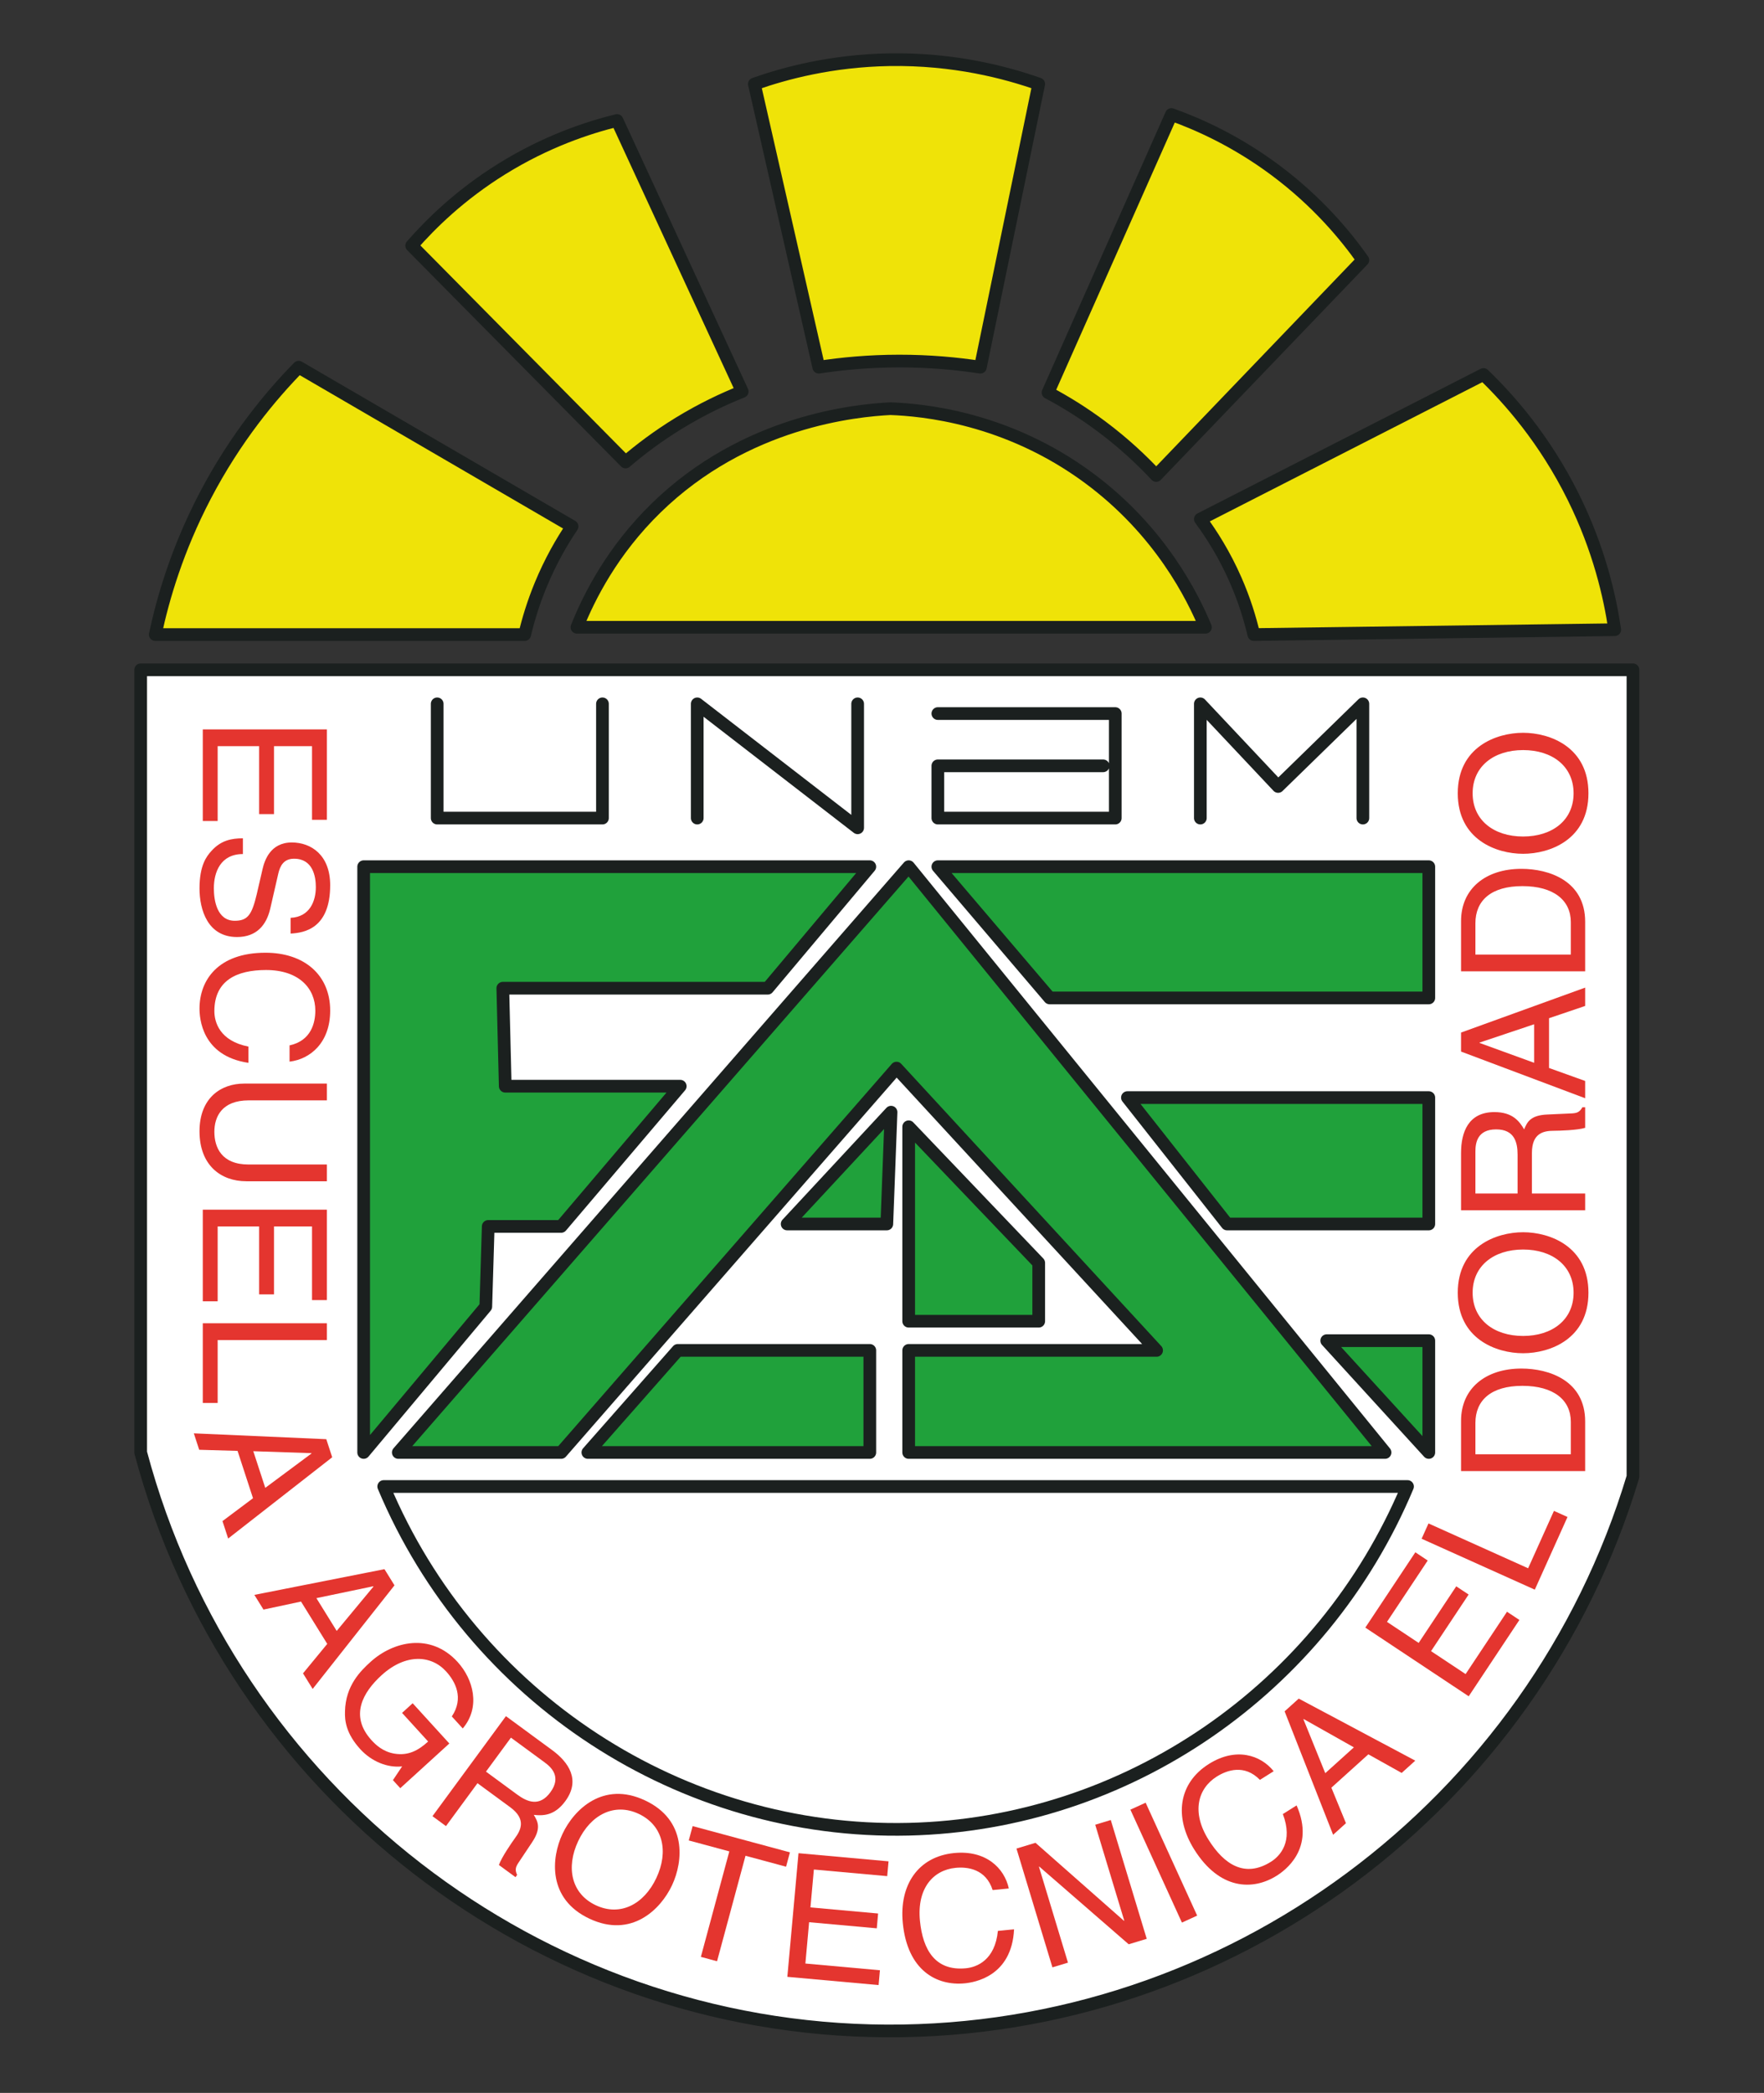 <?xml version="1.0" encoding="UTF-8" standalone="no"?>
<!-- Created with Inkscape (http://www.inkscape.org/) -->

<svg
   version="1.1"
   id="svg2"
   xml:space="preserve"
   width="700.324"
   height="830.826"
   viewBox="0 0 700.324 830.826"
   sodipodi:docname="logo_eae_vec.svg"
   inkscape:version="1.1.2 (0a00cf5339, 2022-02-04)"
   xmlns:inkscape="http://www.inkscape.org/namespaces/inkscape"
   xmlns:sodipodi="http://sodipodi.sourceforge.net/DTD/sodipodi-0.dtd"
   xmlns="http://www.w3.org/2000/svg"
   xmlns:svg="http://www.w3.org/2000/svg"><rect x="0" y="0" width="700.324" height="830.826" fill="#333333" stroke="none"/><defs
     id="defs6"><clipPath
       clipPathUnits="userSpaceOnUse"
       id="clipPath16"><path
         d="M 0,595.276 H 841.89 V 0 H 0 Z"
         id="path14" /></clipPath></defs><sodipodi:namedview
     id="namedview4"
     pagecolor="#ffffff"
     bordercolor="#666666"
     borderopacity="1.0"
     inkscape:pageshadow="2"
     inkscape:pageopacity="0.0"
     inkscape:pagecheckerboard="0"
     showgrid="false"
     inkscape:zoom="1.0633723"
     inkscape:cx="352.18147"
     inkscape:cy="543.08357"
     inkscape:window-width="1846"
     inkscape:window-height="1016"
     inkscape:window-x="74"
     inkscape:window-y="27"
     inkscape:window-maximized="1"
     inkscape:current-layer="g8" /><g
     id="g8"
     inkscape:groupmode="layer"
     inkscape:label="Logo Escuela Agrotécnica Eldorado"
     transform="matrix(1.333,0,0,-1.333,-209.046,811.712)"><g
       id="g1592"><g
         id="g10"><g
           id="g12"
           clip-path="url(#clipPath16)"><g
             id="g18"
             transform="translate(279.432,535.777)"><path
               d="m 0,0 c 21.234,-21.474 42.466,-42.949 63.699,-64.422 4.294,3.679 9.584,7.702 15.925,11.581 6.829,4.177 13.268,7.203 18.82,9.41 C 86.018,-16.528 73.592,10.376 61.165,37.279 52.466,35.142 40.043,31.049 26.783,22.801 14.42,15.112 5.678,6.515 0,0"
               style="fill:#efe308;fill-opacity:1;fill-rule:nonzero;stroke:none"
               id="path20" /></g><g
             id="g22"
             transform="translate(279.432,535.777)"><path
               d="m 0,0 c 21.234,-21.474 42.466,-42.949 63.699,-64.422 4.294,3.679 9.584,7.702 15.925,11.581 6.829,4.177 13.268,7.203 18.82,9.41 C 86.018,-16.528 73.592,10.376 61.165,37.279 52.466,35.142 40.043,31.049 26.783,22.801 14.42,15.112 5.678,6.515 0,0 Z"
               style="fill:none;stroke:#1b201f;stroke-width:3.78;stroke-linecap:round;stroke-linejoin:round;stroke-miterlimit:10;stroke-dasharray:none;stroke-opacity:1"
               id="path24" /></g><g
             id="g26"
             transform="translate(381.495,583.913)"><path
               d="m 0,0 19.183,-84.328 c 6.847,1.047 14.887,1.819 23.887,1.83 9.151,0.01 17.315,-0.77 24.248,-1.83 C 73.11,-56.218 78.901,-28.109 84.691,0 74.949,3.435 59.465,7.568 40.174,7.239 23.064,6.947 9.217,3.252 0,0"
               style="fill:#efe308;fill-opacity:1;fill-rule:nonzero;stroke:none"
               id="path28" /></g><g
             id="g30"
             transform="translate(381.495,583.913)"><path
               d="m 0,0 19.183,-84.328 c 6.847,1.047 14.887,1.819 23.887,1.83 9.151,0.01 17.315,-0.77 24.248,-1.83 C 73.11,-56.218 78.901,-28.109 84.691,0 74.949,3.435 59.465,7.568 40.174,7.239 23.064,6.947 9.217,3.252 0,0 Z"
               style="fill:none;stroke:#1b201f;stroke-width:3.78;stroke-linecap:round;stroke-linejoin:round;stroke-miterlimit:10;stroke-dasharray:none;stroke-opacity:1"
               id="path32" /></g><g
             id="g34"
             transform="translate(203.065,419.961)"><path
               d="m 0,0 h 110.026 c 1.035,4.371 2.536,9.369 4.746,14.734 2.915,7.081 6.289,12.91 9.369,17.477 C 96.996,48.015 69.852,63.819 42.707,79.623 34.502,71.246 23.894,58.602 14.839,41.259 6.583,25.445 2.317,10.895 0,0"
               style="fill:#efe308;fill-opacity:1;fill-rule:nonzero;stroke:none"
               id="path36" /></g><g
             id="g38"
             transform="translate(203.065,419.961)"><path
               d="m 0,0 h 110.026 c 1.035,4.371 2.536,9.369 4.746,14.734 2.915,7.081 6.289,12.91 9.369,17.477 C 96.996,48.015 69.852,63.819 42.707,79.623 34.502,71.246 23.894,58.602 14.839,41.259 6.583,25.445 2.317,10.895 0,0 Z"
               style="fill:none;stroke:#1b201f;stroke-width:3.78;stroke-linecap:round;stroke-linejoin:round;stroke-miterlimit:10;stroke-dasharray:none;stroke-opacity:1"
               id="path40" /></g><g
             id="g42"
             transform="translate(505.707,574.835)"><path
               d="m 0,0 c -12.25,-27.604 -24.499,-55.206 -36.748,-82.81 4.858,-2.575 10.336,-5.898 16.047,-10.175 6.635,-4.969 11.978,-10.021 16.172,-14.518 20.517,21.384 41.033,42.766 61.55,64.15 C 51.858,-36.032 43.517,-25.958 31,-16.62 19.33,-7.914 8.137,-2.91 0,0"
               style="fill:#efe308;fill-opacity:1;fill-rule:nonzero;stroke:none"
               id="path44" /></g><g
             id="g46"
             transform="translate(505.707,574.835)"><path
               d="m 0,0 c -12.25,-27.604 -24.499,-55.206 -36.748,-82.81 4.858,-2.575 10.336,-5.898 16.047,-10.175 6.635,-4.969 11.978,-10.021 16.172,-14.518 20.517,21.384 41.033,42.766 61.55,64.15 C 51.858,-36.032 43.517,-25.958 31,-16.62 19.33,-7.914 8.137,-2.91 0,0 Z"
               style="fill:none;stroke:#1b201f;stroke-width:3.78;stroke-linecap:round;stroke-linejoin:round;stroke-miterlimit:10;stroke-dasharray:none;stroke-opacity:1"
               id="path48" /></g><g
             id="g50"
             transform="translate(514.322,454.344)"><path
               d="m 0,0 84.329,43.069 c 7.581,-7.296 18.234,-19.287 26.783,-36.554 7.654,-15.46 10.859,-29.574 12.305,-39.451 C 87.586,-33.418 51.755,-33.9 15.925,-34.383 14.82,-29.664 13.132,-24.102 10.496,-18.096 7.197,-10.581 3.371,-4.554 0,0"
               style="fill:#efe308;fill-opacity:1;fill-rule:nonzero;stroke:none"
               id="path52" /></g><g
             id="g54"
             transform="translate(514.322,454.344)"><path
               d="m 0,0 84.329,43.069 c 7.581,-7.296 18.234,-19.287 26.783,-36.554 7.654,-15.46 10.859,-29.574 12.305,-39.451 C 87.586,-33.418 51.755,-33.9 15.925,-34.383 14.82,-29.664 13.132,-24.102 10.496,-18.096 7.197,-10.581 3.371,-4.554 0,0 Z"
               style="fill:none;stroke:#1b201f;stroke-width:3.78;stroke-linecap:round;stroke-linejoin:round;stroke-miterlimit:10;stroke-dasharray:none;stroke-opacity:1"
               id="path56" /></g><g
             id="g58"
             transform="translate(328.654,422.133)"><path
               d="M 0,0 H 187.189 C 183.462,8.948 173.82,28.681 152.371,44.516 127.981,62.523 102.889,64.74 93.361,65.099 83.257,64.572 50.227,61.559 23.525,35.468 10.617,22.855 3.7,9.258 0,0"
               style="fill:#efe308;fill-opacity:1;fill-rule:nonzero;stroke:none"
               id="path60" /></g><g
             id="g62"
             transform="translate(328.654,422.133)"><path
               d="M 0,0 H 187.189 C 183.462,8.948 173.82,28.681 152.371,44.516 127.981,62.523 102.889,64.74 93.361,65.099 83.257,64.572 50.227,61.559 23.525,35.468 10.617,22.855 3.7,9.258 0,0 Z"
               style="fill:none;stroke:#1b201f;stroke-width:3.78;stroke-linecap:round;stroke-linejoin:round;stroke-miterlimit:10;stroke-dasharray:none;stroke-opacity:1"
               id="path64" /></g><g
             id="g66"
             transform="translate(198.722,409.465)"><path
               d="M 0,0 H 444.446 V -240.319 C 414.895,-338.44 323.968,-405.808 222.223,-405.358 118.497,-404.898 26.874,-334.06 0,-233.08 Z"
               style="fill:#ffffff;fill-opacity:1;fill-rule:nonzero;stroke:none"
               id="path68" /></g><g
             id="g70"
             transform="translate(198.722,409.465)"><path
               d="M 0,0 H 444.446 V -240.319 C 414.895,-338.44 323.968,-405.808 222.223,-405.358 118.497,-404.898 26.874,-334.06 0,-233.08 Z"
               style="fill:none;stroke:#1b201f;stroke-width:3.78;stroke-linecap:round;stroke-linejoin:round;stroke-miterlimit:10;stroke-dasharray:none;stroke-opacity:1"
               id="path72" /></g><g
             id="g74"
             transform="translate(271.107,166.25)"><path
               d="M 0,0 C 26.445,-63.045 88.768,-103.649 156.353,-102.063 221.2,-100.542 279.611,-60.444 304.923,0 Z"
               style="fill:#ffffff;fill-opacity:1;fill-rule:nonzero;stroke:none"
               id="path76" /></g><g
             id="g78"
             transform="translate(271.107,166.25)"><path
               d="M 0,0 C 26.445,-63.045 88.768,-103.649 156.353,-102.063 221.2,-100.542 279.611,-60.444 304.923,0 Z"
               style="fill:none;stroke:#1b201f;stroke-width:3.78;stroke-linecap:round;stroke-linejoin:round;stroke-miterlimit:10;stroke-dasharray:none;stroke-opacity:1"
               id="path80" /></g><g
             id="g82"
             transform="translate(265.135,350.833)"><path
               d="m 0,0 h 150.743 l -30.402,-36.193 h -78.9 l 0.724,-29.178 h 52.117 l -35.469,-41.76 H 37.097 L 36.374,-131.017 0,-174.448 Z"
               style="fill:#20a13b;fill-opacity:1;fill-rule:nonzero;stroke:none"
               id="path84" /></g><g
             id="g86"
             transform="translate(265.135,350.833)"><path
               d="m 0,0 h 150.743 l -30.402,-36.193 h -78.9 l 0.724,-29.178 h 52.117 l -35.469,-41.76 H 37.097 L 36.374,-131.017 0,-174.448 Z"
               style="fill:none;stroke:#1b201f;stroke-width:3.78;stroke-linecap:round;stroke-linejoin:round;stroke-miterlimit:10;stroke-dasharray:none;stroke-opacity:1"
               id="path88" /></g><g
             id="g90"
             transform="translate(427.46,350.833)"><path
               d="M 0,0 141.875,-174.448 H 0 v 30.4 h 73.833 l -77.453,84.064 -99.891,-114.464 h -48.499 z"
               style="fill:#20a13b;fill-opacity:1;fill-rule:nonzero;stroke:none"
               id="path92" /></g><g
             id="g94"
             transform="translate(427.46,350.833)"><path
               d="M 0,0 141.875,-174.448 H 0 v 30.4 h 73.833 l -77.453,84.064 -99.891,-114.464 h -48.499 z"
               style="fill:none;stroke:#1b201f;stroke-width:3.78;stroke-linecap:round;stroke-linejoin:round;stroke-miterlimit:10;stroke-dasharray:none;stroke-opacity:1"
               id="path96" /></g><g
             id="g98"
             transform="translate(427.46,273.381)"><path
               d="M 0,0 38.726,-40.536 V -57.908 H 0 Z"
               style="fill:#20a13b;fill-opacity:1;fill-rule:nonzero;stroke:none"
               id="path100" /></g><g
             id="g102"
             transform="translate(427.46,273.381)"><path
               d="M 0,0 38.726,-40.536 V -57.908 H 0 Z"
               style="fill:none;stroke:#1b201f;stroke-width:3.78;stroke-linecap:round;stroke-linejoin:round;stroke-miterlimit:10;stroke-dasharray:none;stroke-opacity:1"
               id="path104" /></g><g
             id="g106"
             transform="translate(391.267,244.427)"><path
               d="M 0,0 H 29.678 L 30.94,33.297 Z"
               style="fill:#20a13b;fill-opacity:1;fill-rule:nonzero;stroke:none"
               id="path108" /></g><g
             id="g110"
             transform="translate(391.267,244.427)"><path
               d="M 0,0 H 29.678 L 30.94,33.297 Z"
               style="fill:none;stroke:#1b201f;stroke-width:3.78;stroke-linecap:round;stroke-linejoin:round;stroke-miterlimit:10;stroke-dasharray:none;stroke-opacity:1"
               id="path112" /></g><g
             id="g114"
             transform="translate(358.693,206.785)"><path
               d="M 0,0 H 57.185 V -30.4 H -26.783 Z"
               style="fill:#20a13b;fill-opacity:1;fill-rule:nonzero;stroke:none"
               id="path116" /></g><g
             id="g118"
             transform="translate(358.693,206.785)"><path
               d="M 0,0 H 57.185 V -30.4 H -26.783 Z"
               style="fill:none;stroke:#1b201f;stroke-width:3.78;stroke-linecap:round;stroke-linejoin:round;stroke-miterlimit:10;stroke-dasharray:none;stroke-opacity:1"
               id="path120" /></g><g
             id="g122"
             transform="translate(436.146,350.833)"><path
               d="M 0,0 C 11.099,-13.03 22.198,-26.059 33.297,-39.088 H 146.218 V 0 Z"
               style="fill:#20a13b;fill-opacity:1;fill-rule:nonzero;stroke:none"
               id="path124" /></g><g
             id="g126"
             transform="translate(436.146,350.833)"><path
               d="M 0,0 C 11.099,-13.03 22.198,-26.059 33.297,-39.088 H 146.218 V 0 Z"
               style="fill:none;stroke:#1b201f;stroke-width:3.78;stroke-linecap:round;stroke-linejoin:round;stroke-miterlimit:10;stroke-dasharray:none;stroke-opacity:1"
               id="path128" /></g><g
             id="g130"
             transform="translate(492.606,282.067)"><path
               d="m 0,0 29.678,-37.641 h 60.08 V 0 Z"
               style="fill:#20a13b;fill-opacity:1;fill-rule:nonzero;stroke:none"
               id="path132" /></g><g
             id="g134"
             transform="translate(492.606,282.067)"><path
               d="m 0,0 29.678,-37.641 h 60.08 V 0 Z"
               style="fill:none;stroke:#1b201f;stroke-width:3.78;stroke-linecap:round;stroke-linejoin:round;stroke-miterlimit:10;stroke-dasharray:none;stroke-opacity:1"
               id="path136" /></g><g
             id="g138"
             transform="translate(551.962,209.681)"><path
               d="M 0,0 30.402,-33.297 V 0 Z"
               style="fill:#20a13b;fill-opacity:1;fill-rule:nonzero;stroke:none"
               id="path140" /></g><g
             id="g142"
             transform="translate(551.962,209.681)"><path
               d="M 0,0 30.402,-33.297 V 0 Z"
               style="fill:none;stroke:#1b201f;stroke-width:3.78;stroke-linecap:round;stroke-linejoin:round;stroke-miterlimit:10;stroke-dasharray:none;stroke-opacity:1"
               id="path144" /></g><g
             id="g146"
             transform="translate(287.033,399.331)"><path
               d="M 0,0 V -34.022 H 49.221 V 0"
               style="fill:none;stroke:#1b201f;stroke-width:3.78;stroke-linecap:round;stroke-linejoin:round;stroke-miterlimit:10;stroke-dasharray:none;stroke-opacity:1"
               id="path148" /></g><g
             id="g150"
             transform="translate(364.484,365.309)"><path
               d="M 0,0 V 34.022 L 47.774,-2.895 v 36.917"
               style="fill:none;stroke:#1b201f;stroke-width:3.78;stroke-linecap:round;stroke-linejoin:round;stroke-miterlimit:10;stroke-dasharray:none;stroke-opacity:1"
               id="path152" /></g><g
             id="g154"
             transform="translate(436.146,396.435)"><path
               d="M 0,0 H 52.841 V -15.563 -31.126 H 0 v 15.563 h 49.222"
               style="fill:none;stroke:#1b201f;stroke-width:3.78;stroke-linecap:round;stroke-linejoin:round;stroke-miterlimit:10;stroke-dasharray:none;stroke-opacity:1"
               id="path156" /></g><g
             id="g158"
             transform="translate(514.322,365.309)"><path
               d="M 0,0 V 34.022 L 23.164,9.411 48.407,34.022 V 0"
               style="fill:none;stroke:#1b201f;stroke-width:3.78;stroke-linecap:round;stroke-linejoin:round;stroke-miterlimit:10;stroke-dasharray:none;stroke-opacity:1"
               id="path160" /></g><g
             id="g162"
             transform="translate(217.222,364.435)"><path
               d="M 0,0 V 27.285 H 36.962 V 0.36 H 32.535 V 22.291 H 21.209 V 2.059 H 16.782 V 22.291 H 4.427 V 0 Z"
               style="fill:#e4352f;fill-opacity:1;fill-rule:nonzero;stroke:none"
               id="path164" /></g><g
             id="g166"
             transform="translate(243.373,335.601)"><path
               d="m 0,0 c 5.714,0.257 7.516,4.993 7.516,9.163 0,3.14 -0.875,8.443 -6.486,8.443 -3.14,0 -4.17,-2.214 -4.684,-4.376 L -6.074,2.677 c -1.133,-4.788 -4.016,-8.391 -9.885,-8.391 -8.75,0 -11.17,8.133 -11.17,14.466 0,6.846 2.059,9.523 3.551,11.17 2.832,3.141 5.921,3.758 9.37,3.758 v -4.684 c -6.692,0 -8.649,-5.456 -8.649,-10.193 0,-3.603 0.927,-9.678 6.229,-9.678 3.861,0 5.097,1.801 6.538,7.876 l 1.751,7.568 c 0.566,2.419 2.265,7.876 8.7,7.876 C 6.126,22.445 11.79,18.687 11.79,9.73 11.79,-3.192 4.067,-4.479 0,-4.684 Z"
               style="fill:#e4352f;fill-opacity:1;fill-rule:nonzero;stroke:none"
               id="path168" /></g><g
             id="g170"
             transform="translate(243.064,297.617)"><path
               d="m 0,0 c 6.487,1.39 7.671,6.795 7.671,10.348 0,6.692 -4.942,12.097 -14.672,12.097 -8.699,0 -15.392,-3.089 -15.392,-12.252 0,-3.243 1.544,-8.855 10.142,-10.553 v -4.839 c -13.952,2.058 -14.569,13.384 -14.569,16.164 0,8.391 5.457,16.628 19.665,16.628 11.377,0 19.254,-6.486 19.254,-17.245 C 12.099,0.824 6.178,-4.118 0,-4.839 Z"
               style="fill:#e4352f;fill-opacity:1;fill-rule:nonzero;stroke:none"
               id="path172" /></g><g
             id="g174"
             transform="translate(254.184,257.152)"><path
               d="m 0,0 h -23.989 c -7.567,0 -13.951,4.735 -13.951,14.877 0,9.936 6.384,14.209 13.282,14.209 H 0 v -4.994 h -23.268 c -8.031,0 -10.245,-4.89 -10.245,-9.369 0,-4.581 2.111,-9.73 10.142,-9.73 L 0,4.993 Z"
               style="fill:#e4352f;fill-opacity:1;fill-rule:nonzero;stroke:none"
               id="path176" /></g><g
             id="g178"
             transform="translate(217.222,221.404)"><path
               d="M 0,0 V 27.285 H 36.962 V 0.36 H 32.535 V 22.29 H 21.209 V 2.059 H 16.782 V 22.29 H 4.427 V 0 Z"
               style="fill:#e4352f;fill-opacity:1;fill-rule:nonzero;stroke:none"
               id="path180" /></g><g
             id="g182"
             transform="translate(221.649,209.865)"><path
               d="M 0,0 V -18.739 H -4.427 V 4.993 H 32.535 V 0 Z"
               style="fill:#e4352f;fill-opacity:1;fill-rule:nonzero;stroke:none"
               id="path184" /></g><g
             id="g186"
             transform="translate(235.828,165.846)"><path
               d="m 0,0 13.772,10.237 -0.032,0.098 -17.303,0.579 z m -8.251,11.008 -11.427,0.331 -1.598,4.896 39.454,-1.743 1.758,-5.384 -30.986,-24.196 -1.694,5.188 9.094,6.813 z"
               style="fill:#e4352f;fill-opacity:1;fill-rule:nonzero;stroke:none"
               id="path188" /></g><g
             id="g190"
             transform="translate(257.103,123.243)"><path
               d="M 0,0 10.954,13.21 10.901,13.298 -6.048,9.759 Z m -10.626,8.74 -11.181,-2.387 -2.712,4.376 38.746,7.659 2.984,-4.814 -24.371,-30.854 -2.875,4.639 7.221,8.776 z"
               style="fill:#e4352f;fill-opacity:1;fill-rule:nonzero;stroke:none"
               id="path192" /></g><g
             id="g194"
             transform="translate(279.729,101.703)"><path
               d="m 0,0 10.92,-11.987 -14.614,-13.312 -2.184,2.398 2.743,4.098 c -4.287,-0.492 -9.082,1.408 -12.479,5.137 -4.264,4.68 -4.631,8.523 -4.544,11.18 0.145,7.79 4.721,12.168 7.614,14.804 6.659,6.067 17.83,8.861 25.942,-0.043 4.646,-5.1 6.919,-13.404 1.52,-19.785 l -3.259,3.578 c 3.682,5.513 1.032,10.409 -1.707,13.415 -4.472,4.91 -12.066,5.373 -19.22,-1.144 -5.556,-5.061 -9.6,-12.088 -2.979,-19.357 1.248,-1.369 3.411,-3.437 6.846,-3.998 4.087,-0.665 7.078,0.945 10.008,3.615 l -7.766,8.524 z"
               style="fill:#e4352f;fill-opacity:1;fill-rule:nonzero;stroke:none"
               id="path196" /></g><g
             id="g198"
             transform="translate(301.564,81.336)"><path
               d="m 0,0 9.335,-6.856 c 2.945,-2.164 6.605,-3.702 9.835,0.696 3.381,4.605 0.296,7.446 -1.695,8.91 L 7.434,10.122 Z m -11.914,-16.221 -4.023,2.956 L 5.94,16.521 19.713,6.406 c 4.895,-3.596 8.542,-8.892 3.91,-15.199 -3.229,-4.397 -6.658,-4.37 -9.389,-4.087 1.182,-1.956 2.335,-3.951 -0.546,-8.222 L 9.976,-26.678 C 8.799,-28.367 8.549,-29.143 9.275,-30.761 L 8.788,-31.426 3.851,-27.8 c 0.76,2.252 3.956,6.865 4.779,7.986 1.798,2.448 3.403,5.675 -1.41,9.21 l -9.749,7.16 z"
               style="fill:#e4352f;fill-opacity:1;fill-rule:nonzero;stroke:none"
               id="path200" /></g><g
             id="g202"
             transform="translate(347.061,68.756)"><path
               d="m 0,0 c -7.269,3.417 -14.343,-0.255 -18.044,-8.128 -3.701,-7.874 -2.017,-15.665 5.251,-19.081 7.269,-3.417 14.343,0.255 18.045,8.129 C 8.953,-11.207 7.268,-3.417 0,0 m -14.676,-31.216 c -12.486,5.871 -11.422,18.056 -8.027,25.277 3.395,7.222 12.101,15.816 24.586,9.945 12.486,-5.869 11.423,-18.056 8.027,-25.277 -3.394,-7.221 -12.099,-15.816 -24.586,-9.945"
               style="fill:#e4352f;fill-opacity:1;fill-rule:nonzero;stroke:none"
               id="path204" /></g><g
             id="g206"
             transform="translate(363.113,65.116)"><path
               d="m 0,0 28.978,-7.819 -1.153,-4.274 -12.078,3.258 -8.476,-31.414 -4.821,1.301 8.475,31.414 -12.078,3.259 z"
               style="fill:#e4352f;fill-opacity:1;fill-rule:nonzero;stroke:none"
               id="path208" /></g><g
             id="g210"
             transform="translate(418.497,17.772)"><path
               d="m 0,0 -27.177,2.455 3.323,36.817 26.818,-2.422 -0.398,-4.409 -21.844,1.972 -1.018,-11.281 20.151,-1.82 -0.397,-4.41 -20.153,1.82 -1.11,-12.306 22.203,-2.005 z"
               style="fill:#e4352f;fill-opacity:1;fill-rule:nonzero;stroke:none"
               id="path212" /></g><g
             id="g214"
             transform="translate(452.466,46.065)"><path
               d="m 0,0 c -2.019,6.319 -7.514,6.968 -11.05,6.618 -6.66,-0.655 -11.556,-6.103 -10.602,-15.787 0.854,-8.658 4.584,-15.016 13.704,-14.117 3.227,0.318 8.66,2.404 9.508,11.127 l 4.816,0.475 C 5.695,-25.771 -5.517,-27.495 -8.283,-27.769 c -8.352,-0.822 -17.084,3.801 -18.477,17.942 -1.115,11.323 4.568,19.798 15.276,20.853 9.479,0.932 14.977,-4.475 16.3,-10.552 z"
               style="fill:#e4352f;fill-opacity:1;fill-rule:nonzero;stroke:none"
               id="path216" /></g><g
             id="g218"
             transform="translate(483.015,65.524)"><path
               d="m 0,0 4.632,1.402 10.706,-35.378 -5.371,-1.625 -26.633,23.135 -0.098,-0.029 8.648,-28.579 -4.632,-1.401 -10.706,35.378 5.667,1.714 26.337,-23.225 0.098,0.03 z"
               style="fill:#e4352f;fill-opacity:1;fill-rule:nonzero;stroke:none"
               id="path220" /></g><g
             id="g222"
             transform="translate(513.376,38.456)"><path
               d="m 0,0 -4.543,-2.073 -15.344,33.629 4.543,2.073 z"
               style="fill:#e4352f;fill-opacity:1;fill-rule:nonzero;stroke:none"
               id="path224" /></g><g
             id="g226"
             transform="translate(532.069,78.884)"><path
               d="m 0,0 c -4.629,4.752 -9.837,2.879 -12.845,0.988 -5.666,-3.561 -7.613,-10.623 -2.435,-18.862 4.63,-7.367 10.807,-11.389 18.566,-6.513 2.746,1.727 6.677,6.021 3.54,14.203 l 4.097,2.577 c 5.681,-12.91 -3.58,-19.461 -5.934,-20.94 -7.105,-4.465 -16.984,-4.229 -24.546,7.802 -6.055,9.634 -4.755,19.756 4.356,25.482 8.064,5.069 15.4,2.686 19.298,-2.162 z"
               style="fill:#e4352f;fill-opacity:1;fill-rule:nonzero;stroke:none"
               id="path228" /></g><g
             id="g230"
             transform="translate(560.054,88.569)"><path
               d="m 0,0 -14.952,8.425 -0.076,-0.07 6.503,-16.046 z m -6.705,-12.014 4.342,-10.576 -3.823,-3.449 -14.445,36.759 4.206,3.795 L 18.28,-3.964 14.227,-7.621 4.305,-2.08 Z"
               style="fill:#e4352f;fill-opacity:1;fill-rule:nonzero;stroke:none"
               id="path232" /></g><g
             id="g234"
             transform="translate(609.345,126.505)"><path
               d="m 0,0 -15.094,-22.73 -30.792,20.449 14.895,22.429 3.688,-2.449 L -39.435,-0.57 -30,-6.835 -18.807,10.018 -15.12,7.569 -26.312,-9.285 -16.019,-16.119 -3.688,2.449 Z"
               style="fill:#e4352f;fill-opacity:1;fill-rule:nonzero;stroke:none"
               id="path236" /></g><g
             id="g238"
             transform="translate(611.947,141.897)"><path
               d="m 0,0 7.689,17.09 4.039,-1.817 -9.74,-21.644 -33.711,15.167 2.05,4.555 z"
               style="fill:#e4352f;fill-opacity:1;fill-rule:nonzero;stroke:none"
               id="path240" /></g><g
             id="g242"
             transform="translate(624.661,175.841)"><path
               d="m 0,0 v 9.678 c 0,6.486 -5.096,10.708 -14.414,10.708 -9.318,0 -14.003,-4.273 -14.003,-11.069 V 0 Z m -32.689,-4.993 v 14.98 c 0,9.627 7.31,15.547 17.966,15.547 8.289,0 18.996,-3.604 18.996,-15.753 V -4.993 Z"
               style="fill:#e4352f;fill-opacity:1;fill-rule:nonzero;stroke:none"
               id="path244" /></g><g
             id="g246"
             transform="translate(595.421,223.954)"><path
               d="m 0,0 c 0,-8.031 6.333,-12.871 15.032,-12.871 8.7,0 15.032,4.84 15.032,12.871 0,8.031 -6.332,12.87 -15.032,12.87 C 6.333,12.87 0,8.031 0,0 m 34.492,0 c 0,-13.797 -11.481,-18.018 -19.46,-18.018 -7.979,0 -19.459,4.221 -19.459,18.018 0,13.796 11.48,18.018 19.459,18.018 7.979,0 19.46,-4.222 19.46,-18.018"
               style="fill:#e4352f;fill-opacity:1;fill-rule:nonzero;stroke:none"
               id="path248" /></g><g
             id="g250"
             transform="translate(608.806,253.502)"><path
               d="m 0,0 v 11.583 c 0,3.656 -0.927,7.516 -6.383,7.516 -5.715,0 -6.178,-4.169 -6.178,-6.641 V 0 Z m 20.129,0 v -4.993 h -36.963 v 17.091 c 0,6.075 2.111,12.149 9.936,12.149 5.456,0 7.464,-2.779 8.853,-5.148 0.876,2.111 1.803,4.221 6.95,4.428 l 6.693,0.309 c 2.059,0.051 2.832,0.308 3.707,1.852 h 0.824 v -6.126 c -2.266,-0.72 -7.877,-0.874 -9.267,-0.874 -3.037,0 -6.589,-0.619 -6.589,-6.59 L 4.273,0 Z"
               style="fill:#e4352f;fill-opacity:1;fill-rule:nonzero;stroke:none"
               id="path252" /></g><g
             id="g254"
             transform="translate(613.747,303.907)"><path
               d="M 0,0 -16.268,-5.457 V -5.56 L 0,-11.481 Z m 4.427,-13.024 10.76,-3.862 v -5.147 l -36.963,13.9 v 5.662 L 15.187,10.913 V 5.456 L 4.427,1.802 Z"
               style="fill:#e4352f;fill-opacity:1;fill-rule:nonzero;stroke:none"
               id="path256" /></g><g
             id="g258"
             transform="translate(624.661,324.659)"><path
               d="m 0,0 v 9.679 c 0,6.486 -5.096,10.708 -14.414,10.708 -9.318,0 -14.003,-4.274 -14.003,-11.069 V 0 Z m -32.689,-4.993 v 14.98 c 0,9.627 7.31,15.547 17.966,15.547 8.289,0 18.996,-3.604 18.996,-15.752 V -4.993 Z"
               style="fill:#e4352f;fill-opacity:1;fill-rule:nonzero;stroke:none"
               id="path260" /></g><g
             id="g262"
             transform="translate(595.421,372.689)"><path
               d="m 0,0 c 0,-8.031 6.333,-12.87 15.032,-12.87 8.7,0 15.032,4.839 15.032,12.87 0,8.031 -6.332,12.87 -15.032,12.87 C 6.333,12.87 0,8.031 0,0 m 34.492,0 c 0,-13.796 -11.481,-18.018 -19.46,-18.018 -7.979,0 -19.459,4.222 -19.459,18.018 0,13.797 11.48,18.018 19.459,18.018 7.979,0 19.46,-4.221 19.46,-18.018"
               style="fill:#e4352f;fill-opacity:1;fill-rule:nonzero;stroke:none"
               id="path264" /></g></g></g><rect
         style="fill:none;stroke-width:0.772"
         id="rect1383"
         width="525.243"
         height="623.119"
         x="156.784"
         y="-608.784"
         transform="scale(1,-1)" /></g></g></svg>
